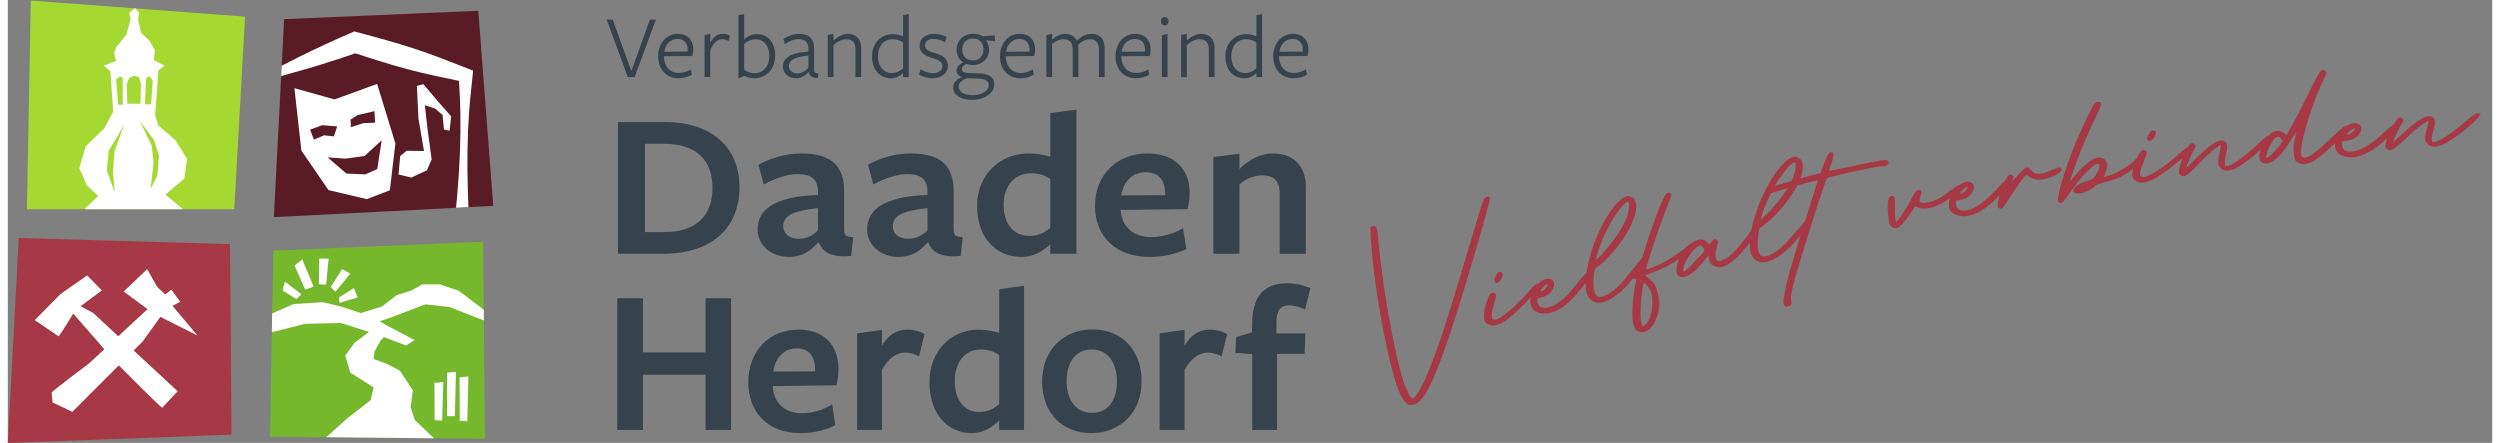 <?xml version="1.0" encoding="UTF-8" standalone="no"?><svg xmlns="http://www.w3.org/2000/svg" xmlns:cc="http://creativecommons.org/ns#" xmlns:dc="http://purl.org/dc/elements/1.1/" xmlns:inkscape="http://www.inkscape.org/namespaces/inkscape" xmlns:rdf="http://www.w3.org/1999/02/22-rdf-syntax-ns#" xmlns:sodipodi="http://sodipodi.sourceforge.net/DTD/sodipodi-0.dtd" xmlns:svg="http://www.w3.org/2000/svg" height="31" id="svg2" inkscape:version="0.92.2 (5c3e80d, 2017-08-06)" sodipodi:docname="logo_neu.svg" version="1.1" viewBox="0 0 609.503 108.648" width="175" xml:space="preserve"><rect x="0" y="0" width="609.503" height="108.648" fill="#808080" stroke="none"/><defs id="defs6"/><sodipodi:namedview bordercolor="#666666" borderopacity="1" gridtolerance="10" guidetolerance="10" id="namedview4" inkscape:current-layer="g10" inkscape:cx="340.15286" inkscape:cy="132.08028" inkscape:pageopacity="0" inkscape:pageshadow="2" inkscape:window-height="1051" inkscape:window-maximized="1" inkscape:window-width="1920" inkscape:window-x="2391" inkscape:window-y="-9" inkscape:zoom="1.7183644" objecttolerance="10" pagecolor="#ffffff" showgrid="false"/><g id="g10" inkscape:groupmode="layer" inkscape:label="ink_ext_XXXXXX" transform="matrix(1.333,0,0,-1.333,0,108.648)"><g id="g3809" style="stroke-width:1.828" transform="matrix(0.544,0.055,-0.055,0.544,66.279,-12.465)"><path d="m 386.047,67.163 c -0.203,0.119 -0.497,0.062 -0.898,-0.07 -0.063,-0.019 -0.119,-0.029 -0.171,-0.039 -0.746,-0.136 -0.746,-0.136 -6.182,-13.347 l -1.481,-3.597 C 368.46,28.47 364.228,18.902 359.901,10.734 c -2.679,-5.068 -5.212,-8.375 -6.022,-8.531 -0.676,-0.15 -1.213,0.8 -2.152,3.85 -2.277,7.132 -4.465,33.598 -4.177,50.57 0.045,3.037 -0.091,4.09 -0.587,4.506 -0.289,0.24 -0.664,0.202 -0.955,0.145 -0.811,-0.153 -0.814,-0.255 -0.97,-5.531 -0.284,-8.065 0.186,-20.46 1.143,-30.14 1.601,-16.914 3.454,-24.55 6.197,-25.533 l 0.077,-0.027 0.16,0.122 C 352.932,0.056 353.224,0 353.515,0 c 0.637,0 1.267,0.273 2.143,0.877 3.274,2.104 7.998,10.682 15.797,28.682 5.515,12.736 15.013,36.315 14.851,37.147 -0.031,0.16 -0.088,0.356 -0.259,0.457" id="path92" inkscape:connector-curvature="0" style="fill:#a63945;fill-opacity:1;fill-rule:nonzero;stroke:none;stroke-width:0.183"/><path d="m 385.146,38.36 c 0.163,-0.222 0.387,-0.337 0.65,-0.337 0.017,0 0.035,0 0.052,8e-4 0.567,0.032 1.23,0.593 1.73,1.461 0.429,0.745 0.534,1.313 0.314,1.69 -0.173,0.296 -0.545,0.453 -1.056,0.44 -0.598,-0.019 -1.295,-1.423 -1.373,-1.583 -0.185,-0.382 -0.586,-1.309 -0.317,-1.672" id="path94" inkscape:connector-curvature="0" style="fill:#a63945;fill-opacity:1;fill-rule:nonzero;stroke:none;stroke-width:0.183"/><path d="m 400.524,34.389 c 0.787,0.873 1.725,1.527 2.107,1.589 l 0.112,0.019 c 0.011,-0.015 0.019,-0.04 0.023,-0.08 0.025,-0.343 -0.422,-1.086 -1.033,-1.529 -1.011,-0.684 -1.01,-0.682 -1.497,-0.53 -0.081,0.036 -0.088,0.07 -0.091,0.082 -0.008,0.034 -0.002,0.101 0.064,0.227 l -0.025,-0.155 z m 19.267,7.985 c 0.014,0.366 0.417,1.653 1.367,3.798 l 0.013,-0.08 0.209,0.453 c 2.511,5.459 7.46,12.211 10.177,13.892 0.363,0.213 0.637,0.361 0.794,0.385 0.073,0.011 0.133,0.022 0.26,-0.227 0.541,-0.946 -0.487,-4.481 -2.624,-7.623 -1.7,-2.536 -4.789,-5.997 -7.51,-8.415 -1.292,-1.15 -2.367,-1.99 -2.686,-2.183 z m 17.272,-12.494 0.009,0.002 c 0.767,-3.152 -0.559,-8.702 -2.521,-10.495 -0.491,-0.441 -1.024,-0.878 -1.277,-0.791 -0.261,0.095 -0.399,0.82 -0.51,1.589 -0.311,2.15 1.392,11.732 2.289,12.986 0.375,-0.137 1.627,-1.899 2.01,-3.291 z m 17.734,10.191 -0.192,0.066 -0.066,-0.067 c -0.976,-0.98 -2.474,-2.277 -3.554,-3.187 -0.585,-0.452 -1.958,-1.506 -2.237,-1.348 -0.046,0.025 -0.117,0.138 -0.074,0.601 0.284,2.697 4.594,7.393 6.471,7.558 0.019,0.002 0.037,0.003 0.056,0.003 0.118,0 0.24,-0.044 0.306,-0.093 l 0.04,-0.021 c 0.1,-0.035 0.406,-0.412 0.692,-0.997 0.334,-0.741 0.351,-0.779 -1.442,-2.515 z m 27.639,19.084 c 0.818,0.195 2.273,0.475 3.944,0.775 -1.841,-2.393 -4.699,-5.362 -7.233,-7.483 -1.328,-1.108 -2.427,-1.915 -2.751,-2.099 0.026,0.366 0.467,1.642 1.484,3.759 l 0.01,-0.081 0.22,0.442 c 0.69,1.385 1.545,2.851 2.479,4.292 0.404,0.051 0.967,0.181 1.847,0.395 z m -0.268,1.909 c 2.335,3.234 4.866,6.017 6.534,6.98 0.368,0.202 0.646,0.341 0.808,0.36 0.078,0.007 0.132,0.014 0.251,-0.234 0.424,-0.798 -0.286,-3.341 -1.81,-5.938 -2.364,-0.434 -4.575,-0.874 -5.783,-1.168 z m 8.972,-12.694 c -0.203,-0.197 -0.421,-0.41 -0.674,-0.659 -0.476,-0.467 -0.95,-0.933 -1.335,-1.296 -0.472,-0.44 -1.016,-0.951 -1.578,-1.481 -1.542,-1.448 -3.289,-3.089 -3.951,-3.634 -3.605,-2.91 -6.987,-4.173 -8.41,-3.135 -0.941,0.658 -1.076,3.408 -0.329,6.685 0.601,2.532 0.66,2.647 1.605,3.097 0.764,0.322 2.533,1.559 3.06,1.932 4.195,3.138 7.83,7.045 10.12,10.614 3.22,0.537 6.344,1.009 7.006,1.039 -0.075,-0.347 -0.467,-1.456 -1.228,-3.203 l -0.508,-1.165 c -0.835,-1.909 -1.977,-4.525 -2.788,-6.461 -0.261,-0.623 -0.602,-1.425 -0.99,-2.333 z m 29.383,15.922 c 0.329,0.187 0.507,0.421 0.514,0.671 0.011,0.253 0.003,0.541 -0.217,0.747 -0.585,0.546 -2.407,0.411 -10.653,-0.457 l -0.365,-0.039 0.096,-0.077 c -2.711,-0.263 -8.018,-0.775 -9.021,-0.8 0.131,0.374 0.54,1.372 1.076,2.556 0.9,1.952 1.129,2.971 0.765,3.406 -0.187,0.22 -0.499,0.271 -0.966,0.148 -0.474,-0.152 -1.06,-1.035 -2.324,-3.502 l -1.584,-3.191 -1.708,-0.196 c -1.122,-0.128 -3.07,-0.433 -5.192,-0.796 0.921,1.864 1.379,3.552 1.238,4.875 -0.12,1.127 -0.662,1.92 -1.613,2.357 -0.488,0.217 -0.801,0.287 -1.104,0.248 -0.289,-0.035 -0.641,-0.171 -1.35,-0.443 -3.895,-1.759 -9.572,-9.018 -12.925,-16.526 -1.066,-2.374 -1.887,-4.528 -2.467,-6.449 -0.175,-0.141 -0.365,-0.301 -0.581,-0.495 l -0.189,-0.171 0.183,-0.063 c -0.493,-0.431 -1.059,-1.003 -1.753,-1.706 l -0.549,-0.554 c -3.526,-3.703 -5.899,-5.476 -7.936,-5.929 -1.028,-0.226 -1.255,-0.167 -1.609,0.171 -0.595,0.679 -0.452,2.287 0.402,4.527 0.611,1.532 0.704,2.001 0.199,2.387 -0.71,0.544 -1.149,0.312 -2.023,-0.622 l -0.67,-0.699 -0.461,0.679 c -0.699,1.031 -1.783,1.477 -3.124,1.301 -0.862,-0.115 -1.818,-0.534 -2.792,-1.19 -0.348,-0.141 -0.777,-0.388 -1.304,-0.753 l -0.238,-0.216 c -2.36,-1.59 -7.059,-3.995 -8.839,-4.628 -1.151,-0.365 -2.72,-0.849 -3.655,-1.071 -0.755,-0.192 -1.467,-0.374 -1.569,-0.322 -0.003,0.007 -0.009,0.041 0.02,0.16 0.415,1.51 5.529,13.047 7.396,16.68 l 0.304,0.595 c 3.357,6.538 3.42,6.663 3.147,7.133 -0.151,0.302 -0.571,0.474 -1.021,0.41 -0.572,-0.082 -1.178,-0.783 -3.261,-4.716 -2.421,-4.537 -5.342,-10.859 -7.473,-16.138 -0.331,-0.329 -0.773,-0.785 -1.378,-1.416 -0.466,-0.486 -0.931,-0.971 -1.31,-1.349 -0.414,-0.41 -0.884,-0.882 -1.375,-1.371 -1.559,-1.559 -3.327,-3.325 -3.996,-3.91 -3.516,-3.018 -6.853,-4.381 -8.312,-3.39 -0.959,0.63 -1.177,3.376 -0.529,6.675 0.521,2.547 0.578,2.665 1.509,3.143 0.761,0.35 2.488,1.636 3.002,2.025 7.255,5.779 12.689,13.915 12.111,18.135 -0.155,1.124 -0.72,1.9 -1.683,2.307 -0.495,0.202 -0.809,0.261 -1.114,0.215 -0.283,-0.044 -0.628,-0.188 -1.336,-0.485 -3.839,-1.875 -9.293,-9.304 -12.419,-16.911 -1.043,-2.524 -1.82,-4.795 -2.342,-6.803 -0.422,-0.356 -0.907,-0.826 -1.464,-1.422 l -0.106,0.074 -0.089,-0.097 c -5.195,-5.625 -8.88,-8.357 -11.947,-8.861 -2.144,-0.354 -3.338,0.121 -3.649,1.462 -0.157,0.467 -0.195,1.17 -0.082,1.535 0.089,0.285 0.116,0.3 0.749,0.39 0.303,0.043 0.717,0.101 1.306,0.229 0.99,0.248 2.12,0.607 2.996,1.714 0.902,1.062 1.262,2.098 1.014,2.917 -0.177,0.583 -0.647,0.998 -1.356,1.2 -0.406,0.125 -0.804,0.155 -1.178,0.096 -0.879,-0.144 -1.777,-0.618 -2.604,-1.288 -0.011,0.003 -0.019,0.014 -0.03,0.017 -0.619,0.147 -1.689,-0.575 -3.698,-2.46 l -0.368,-0.346 0.078,0.015 c -5.401,-4.937 -9.615,-7.495 -11.275,-7.785 -0.657,-0.111 -1.081,-0.038 -1.303,0.237 -0.48,0.593 -0.159,2.182 1.039,5.149 0.952,2.348 1.12,2.935 0.588,3.307 -0.391,0.274 -0.708,0.378 -0.986,0.329 -0.656,-0.114 -1.217,-0.921 -2.219,-3.193 -0.869,-1.914 -1.431,-4.52 -1.226,-5.693 0.132,-0.748 0.498,-1.187 1.347,-1.621 0.623,-0.33 1.052,-0.49 1.663,-0.49 0.295,0 0.633,0.037 1.056,0.111 1.931,0.337 3.301,1.068 6.665,3.554 1.879,1.389 3.929,3.078 5.672,4.654 -0.275,-0.773 -0.423,-1.549 -0.387,-2.272 0.104,-2.364 2.004,-3.742 5.217,-3.781 4.036,0.022 8.201,2.669 13.897,8.831 -0.251,-2.198 -0.043,-3.904 0.64,-5.061 0.635,-0.972 1.82,-1.804 2.757,-1.935 0.259,-0.041 0.528,-0.061 0.808,-0.061 2.315,7e-4 5.339,1.389 8.636,3.987 0.832,0.673 2.008,1.792 3.235,3.041 0.08,-0.039 0.148,-0.079 0.24,-0.118 l 0.917,-0.341 -0.533,-1.488 c -0.342,-0.903 -0.878,-3.214 -1.233,-4.745 -1.475,-6.891 -1.262,-10.393 0.692,-11.353 0.431,-0.219 0.891,-0.329 1.365,-0.329 0.479,0 0.973,0.112 1.47,0.337 2.038,0.924 3.829,3.557 4.674,6.867 0.495,1.758 0.528,2.726 0.174,5.179 -0.375,2.6 -0.553,3.154 -1.364,4.249 -0.531,0.631 -1.301,1.456 -1.732,1.776 -0.33,0.247 -0.509,0.433 -0.575,0.527 0.183,0.075 0.817,0.283 3.014,0.841 3.107,0.764 6.028,1.91 8.959,3.506 -0.941,-1.66 -1.413,-3.292 -1.275,-4.422 0.093,-0.763 0.456,-1.301 1.045,-1.555 0.323,-0.144 0.676,-0.214 1.061,-0.214 1.791,0 4.249,1.545 7.33,4.61 l 1.712,1.682 0.163,-1.219 c 0.178,-1.341 0.313,-1.665 1.464,-2.375 2.067,-1.244 4.302,-0.643 7.966,2.141 1.393,1.082 3.235,2.837 4.756,4.482 -0.299,-2.143 -0.136,-3.819 0.503,-4.978 0.605,-0.991 1.765,-1.858 2.695,-2.017 0.325,-0.061 0.665,-0.092 1.02,-0.092 2.295,0 5.219,1.272 8.54,3.728 1.133,0.862 2.89,2.481 4.577,4.168 -0.609,-1.421 -1.22,-2.85 -1.762,-4.131 -3.43,-7.992 -7.105,-17.734 -6.175,-18.883 0.217,-0.296 0.642,-0.469 1.145,-0.469 0.017,0 0.036,0 0.054,0 0.537,0.014 1.002,0.221 1.205,0.531 0.27,0.338 0.141,1.527 0.126,1.661 -0.191,1.68 1.776,7.305 12.7,32.176 0.782,1.796 1.875,4.199 2.388,5.254 0.782,1.797 0.907,1.944 1.898,2.227 1.959,0.475 17.12,2.146 17.784,1.97 0.514,-0.286 1.441,-0.144 1.984,0.167" id="path96" inkscape:connector-curvature="0" style="fill:#a63945;fill-opacity:1;fill-rule:nonzero;stroke:none;stroke-width:0.183"/><path d="m 544.28,52.825 c 0.854,0.81 1.839,1.388 2.224,1.421 l 0.114,0.009 c 0.009,-0.016 0.017,-0.041 0.016,-0.082 -10e-4,-0.344 -0.506,-1.05 -1.149,-1.444 -1.056,-0.601 -1.057,-0.601 -1.533,-0.413 -0.077,0.043 -0.082,0.077 -0.084,0.09 -0.006,0.035 0.006,0.102 0.081,0.222 l -0.036,-0.152 z m 34.507,4.13 c -0.021,0.277 -0.13,0.476 -0.325,0.593 -0.417,0.25 -1.238,0.084 -2.642,-0.538 l -0.104,0.17 -0.119,-0.049 c -1.291,-0.541 -2.329,-0.8 -3.584,-0.894 -2.075,-0.15 -2.516,0.291 -3.309,1.305 -0.498,0.704 -0.885,1.123 -1.394,1.178 -0.77,0.082 -1.739,-0.709 -3.609,-2.416 -0.619,-0.576 -1.482,-1.379 -1.93,-1.741 0.066,0.125 0.14,0.258 0.183,0.334 0.525,1.075 0.615,1.317 0.022,1.724 -0.301,0.23 -0.567,0.308 -0.833,0.249 -0.416,-0.094 -0.84,-0.535 -1.471,-1.587 -0.323,-0.26 -0.673,-0.562 -1.061,-0.917 l -0.098,0.082 -0.096,-0.09 c -5.62,-5.206 -9.507,-7.645 -12.603,-7.91 -2.161,-0.183 -3.319,0.379 -3.523,1.741 -0.121,0.478 -0.105,1.182 0.037,1.537 0.11,0.279 0.14,0.291 0.779,0.331 0.305,0.02 0.722,0.046 1.318,0.127 1.005,0.171 2.159,0.441 3.12,1.477 0.981,0.99 1.421,1.996 1.235,2.832 -0.131,0.595 -0.567,1.044 -1.257,1.3 -0.394,0.156 -0.786,0.22 -1.166,0.186 -0.765,-0.065 -1.564,-0.372 -2.331,-0.841 -0.515,0.025 -1.397,-0.431 -2.902,-1.491 l -0.278,0.065 -0.054,-0.038 c -2.73,-1.918 -4.968,-2.885 -7.488,-3.235 -1.624,-0.252 -2.632,-0.121 -2.992,0.387 -0.293,0.414 -0.174,1.123 0.353,2.105 0.415,0.743 0.516,1.257 0.309,1.574 -0.169,0.259 -0.516,0.359 -1.066,0.308 -0.59,-0.056 -1.138,-0.688 -2.79,-3.218 -2.061,-3.128 -5.048,-6.556 -5.483,-6.62 0.006,-0.002 -0.023,0.012 -0.032,0.021 -0.314,0.337 -0.371,2.488 0.052,5.037 0.332,2.217 0.306,3.142 -0.101,3.534 -0.195,0.19 -0.484,0.248 -0.868,0.176 -1.263,-0.238 -1.632,-3.812 -1.562,-6.801 0.01,-0.314 0.016,-0.595 0.021,-0.846 0.019,-0.843 0.031,-1.352 0.14,-1.715 0.234,-0.66 0.948,-1.542 2.026,-1.542 0.116,0 0.236,0.009 0.36,0.031 0.958,0.188 2.981,1.963 4.922,4.317 l 1.854,2.345 0.845,-0.479 c 1.886,-1.037 4.802,-0.828 8.208,0.591 0.992,0.399 1.971,0.89 2.911,1.439 -0.376,-0.798 -0.607,-1.617 -0.629,-2.392 -0.081,-2.366 1.707,-3.887 4.909,-4.174 0.224,-0.016 0.448,-0.024 0.675,-0.024 3.378,0 7.04,1.828 11.829,5.93 -0.879,-1.997 -1.433,-3.794 -0.868,-4.282 0.2,-0.171 0.573,-0.336 0.882,-0.336 0.02,0 0.041,8e-4 0.061,0.003 0.418,0.032 2.089,2.022 3.109,3.35 3.072,3.888 5.916,7.011 6.306,7.103 0,0 0.001,0 0.002,0 0.094,0 0.472,-0.213 1.027,-0.692 1.002,-0.863 2.41,-1.692 5.263,-1.274 1.597,0.209 3.462,0.789 4.646,1.445 0.796,0.478 1.188,0.886 1.164,1.215" id="path98" inkscape:connector-curvature="0" style="fill:#a63945;fill-opacity:1;fill-rule:nonzero;stroke:none;stroke-width:0.183"/><path d="m 609.137,63.493 c 0.02,-8e-4 0.041,-0.002 0.062,-0.002 0.558,0 1.253,0.47 1.832,1.241 0.516,0.686 0.69,1.237 0.519,1.637 -0.135,0.315 -0.468,0.506 -0.993,0.566 -0.011,7e-4 -0.024,0.002 -0.037,0.002 -0.594,0 -1.426,-1.258 -1.521,-1.404 -0.231,-0.356 -0.742,-1.227 -0.52,-1.621 0.145,-0.255 0.372,-0.4 0.658,-0.419" id="path100" inkscape:connector-curvature="0" style="fill:#a63945;fill-opacity:1;fill-rule:nonzero;stroke:none;stroke-width:0.183"/><path d="m 652.012,56.921 -0.09,0.086 -0.104,-0.109 c -2.063,-2.149 -3.45,-3.085 -3.954,-3.085 -0.019,0 -0.038,0.002 -0.056,0.005 -0.049,0.008 -0.078,0.028 -0.097,0.073 -0.392,0.819 2.357,5.669 3.931,6.45 0.249,0.087 0.507,0.179 0.661,0.182 0.006,8e-4 0.013,8e-4 0.02,8e-4 0.327,0 0.647,-0.159 1.13,-0.897 0.404,-0.617 0.434,-0.664 -1.441,-2.706 z m 23.9,2.617 c 0.914,0.739 1.941,1.239 2.327,1.241 l 0.115,0.001 c 0.008,-0.017 0.013,-0.043 0.01,-0.084 -0.029,-0.343 -0.587,-1.008 -1.259,-1.349 -1.101,-0.515 -1.1,-0.516 -1.561,-0.291 -0.074,0.049 -0.076,0.083 -0.077,0.096 -0.002,0.036 0.014,0.103 0.1,0.218 l -0.049,-0.15 z m 44.974,1.924 -0.088,0.272 -0.308,-0.402 c -0.104,0.147 -0.234,0.242 -0.394,0.287 -0.543,0.156 -1.442,-0.282 -3.414,-1.664 -6.295,-4.412 -11.163,-6.878 -12.712,-6.433 -0.07,0.022 -0.125,0.076 -0.168,0.167 -0.214,0.455 -0.065,1.769 0.751,3.677 1.072,2.561 1.12,3.822 0.174,4.495 -1.601,1.247 -4.9,-0.204 -11.029,-4.85 -1.997,-1.541 -2.775,-2.043 -3.073,-2.187 0.401,0.952 2.446,4.289 3.591,5.844 0.815,1.069 0.899,1.28 0.271,1.812 -0.369,0.379 -0.705,0.443 -1.161,0.22 -0.395,-0.193 -1.009,-0.878 -1.682,-1.792 -0.393,-0.258 -0.832,-0.575 -1.327,-0.962 l -0.09,0.09 -0.104,-0.082 c -6.01,-4.747 -10.075,-6.873 -13.184,-6.893 -0.023,-7e-4 -0.046,-7e-4 -0.069,-7e-4 -2.131,0 -3.212,0.655 -3.306,2.014 -0.093,0.534 0.006,1.222 0.156,1.529 0.132,0.269 0.161,0.284 0.804,0.269 0.306,-0.005 0.723,-0.011 1.322,0.022 1.016,0.091 2.187,0.269 3.227,1.227 1.058,0.909 1.574,1.877 1.456,2.724 -0.084,0.603 -0.483,1.086 -1.151,1.396 -0.376,0.185 -0.756,0.278 -1.131,0.278 -0.006,0 -0.013,0 -0.019,0 -0.794,-0.005 -1.645,-0.267 -2.472,-0.701 l -0.029,0.009 c -0.598,0.187 -1.527,-0.36 -7.33,-4.851 -4.062,-3.16 -7,-4.686 -8.272,-4.293 -0.302,0.093 -0.499,0.295 -0.604,0.62 -0.844,2.457 5.103,17.128 10.102,24.918 0.823,1.29 1.15,1.9 1.046,2.342 -0.066,0.277 -0.288,0.442 -0.537,0.59 -0.189,0.089 -0.382,0.181 -0.589,0.181 -0.006,0 -0.011,0 -0.016,0 -0.682,-0.013 -1.408,-0.874 -3.376,-4.007 -4.711,-7.474 -7.256,-11.385 -9.076,-13.948 l -1.745,-2.517 -0.977,0.78 c -1.436,1.102 -2.661,1.161 -4.221,0.198 -0.247,-0.145 -0.497,-0.328 -0.747,-0.533 -0.566,-0.035 -1.436,-0.562 -3.085,-1.835 -6.091,-4.695 -10.847,-7.374 -12.406,-7.006 -0.071,0.017 -0.129,0.069 -0.175,0.158 -0.235,0.445 -0.145,1.763 0.583,3.709 0.952,2.605 0.941,3.867 -0.033,4.498 -1.66,1.175 -4.885,-0.427 -10.797,-5.35 -1.921,-1.627 -2.677,-2.165 -2.968,-2.323 0.357,0.971 2.245,4.395 3.317,6.001 0.769,1.104 0.844,1.319 0.191,1.823 -0.389,0.363 -0.725,0.41 -1.169,0.167 -0.259,-0.141 -0.608,-0.514 -0.998,-1.024 -0.681,-0.239 -1.667,-0.847 -3.119,-1.906 l -0.4,-0.293 0.081,0.003 c -5.97,-4.239 -10.467,-6.262 -12.152,-6.346 -0.655,-0.032 -1.077,0.095 -1.262,0.393 -0.404,0.65 0.108,2.187 1.662,4.984 1.233,2.212 1.473,2.773 0.989,3.21 -0.348,0.314 -0.65,0.462 -0.937,0.446 -0.603,-0.028 -1.201,-0.642 -2.253,-2.339 -0.268,-0.219 -0.553,-0.457 -0.872,-0.731 -1.715,-1.538 -3.423,-2.247 -5.232,-2.998 -0.333,-0.138 -0.669,-0.278 -1.011,-0.425 -1.106,-0.506 -4.068,-1.203 -4.664,-1.215 0.071,0.214 0.292,0.722 0.683,1.473 1.186,2.247 1.142,3.739 -0.141,4.696 -2.035,1.45 -5.431,-0.091 -10.103,-4.588 l -2.07,-2.038 0.627,1.405 c 3.218,7.158 6.337,13.034 10.424,19.647 0.094,0.15 2.314,3.706 2.108,4.223 -0.094,0.267 -0.333,0.458 -0.673,0.539 -0.532,0.124 -1.172,-0.047 -1.561,-0.423 -0.771,-0.774 -5.914,-9.25 -7.973,-13.144 -2.503,-4.649 -5.466,-11.191 -6.606,-14.581 -1.017,-2.912 -1.162,-3.771 -0.695,-4.182 0.172,-0.13 0.349,-0.2 0.547,-0.199 0.693,0 1.641,0.851 3.458,2.98 3.986,4.79 8.629,8.774 10.349,8.879 0.221,0.01 0.366,-0.057 0.443,-0.215 0.283,-0.583 -0.303,-2.219 -1.744,-3.846 -0.747,-0.845 -1.091,-1.024 -2.445,-1.277 -1.973,-0.302 -3.669,-0.942 -4.659,-1.758 -0.922,-0.801 -0.841,-1.332 -0.613,-1.637 0.74,-0.983 4.139,-0.743 6.602,0.852 1.282,0.881 1.983,1.096 3.727,1.38 4.398,0.631 6.96,1.233 10.38,3.701 -0.359,-1.02 -0.572,-1.967 -0.541,-2.573 0.037,-0.759 0.346,-1.24 1.138,-1.774 0.745,-0.522 1.203,-0.724 2.175,-0.724 0.146,0 0.303,0.005 0.475,0.014 1.958,0.098 3.408,0.655 7.052,2.71 2.2,1.241 4.646,2.808 6.677,4.262 -0.891,-1.668 -1.634,-3.38 -1.769,-4.32 -0.078,-0.726 0.071,-1.195 0.455,-1.46 0.307,-0.287 0.861,-0.448 1.245,-0.448 0.017,0 0.032,0 0.049,8e-4 0.727,0.027 4.143,2.589 6.324,4.59 2.404,2.202 6.345,4.642 6.899,4.589 -10e-4,-0.219 -0.186,-1.027 -0.562,-2.119 -1.015,-2.978 -1.245,-4.224 -0.513,-5.286 1.201,-1.755 3.449,-1.846 6.678,-0.265 2.158,0.994 5.097,2.942 7.552,4.822 -0.459,-1.011 -0.739,-1.991 -0.724,-2.762 0.017,-0.802 0.357,-1.414 0.984,-1.767 1.008,-0.566 2.623,-0.351 4.219,0.571 1.583,0.977 4.5,4.048 7.092,7.471 0.459,0.599 0.848,1.105 1.074,1.357 -0.11,-0.431 -0.439,-1.365 -0.858,-2.558 -0.626,-1.81 -0.847,-3.097 -0.815,-4.749 0.044,-2.09 0.138,-2.406 0.927,-3.069 0.488,-0.374 1.139,-0.721 1.529,-0.81 0.268,-0.038 0.539,-0.058 0.814,-0.058 2.46,0 5.31,1.585 10.914,6.005 -0.057,-0.226 -0.103,-0.451 -0.127,-0.674 -0.266,-2.35 1.396,-4.008 4.565,-4.547 0.466,-0.071 0.938,-0.107 1.421,-0.106 3.241,0 6.922,1.628 11.774,5.203 -0.421,-0.857 -0.726,-1.62 -0.827,-2.146 -0.11,-0.725 0.018,-1.2 0.39,-1.482 0.306,-0.311 0.887,-0.501 1.271,-0.505 10e-4,0 0.002,0 0.003,0 0.746,0 4.207,2.36 6.524,4.296 2.453,2.052 6.412,4.275 7.067,4.275 0.012,0 0.023,-8e-4 0.033,-0.003 -0.01,-0.216 -0.227,-0.999 -0.656,-2.092 -1.152,-2.927 -1.439,-4.161 -0.756,-5.257 0.626,-1.011 1.601,-1.516 2.917,-1.516 1.038,0 2.288,0.316 3.744,0.947 3.203,1.299 8.176,4.548 10.809,6.763 1.671,1.344 1.546,1.733 1.504,1.861" id="path102" inkscape:connector-curvature="0" style="fill:#a63945;fill-opacity:1;fill-rule:nonzero;stroke:none;stroke-width:0.183"/></g><g id="g3858" style="stroke-width:2.651" transform="matrix(0.377,0,0,0.377,0,-33.069)"><path d="m 306.021,266.288 h -3.362 l -10.265,28.016 h 2.913 l 9.099,-25.057 9.055,25.057 h 2.913 l -10.353,-28.016" id="path14" inkscape:connector-curvature="0" style="fill:#37434c;fill-opacity:1;fill-rule:nonzero;stroke:none;stroke-width:0.265"/><path d="m 331.865,278.705 c 0.044,0.225 0.044,0.672 0.044,0.896 0,3.139 -1.703,5.291 -4.933,5.291 -3.674,0 -6.05,-2.825 -6.499,-6.233 z m -11.566,-2.466 c 0.09,-4.616 2.869,-7.933 7.172,-7.933 2.242,0 4.394,0.673 5.96,1.703 l 0.541,-2.555 c -1.751,-1.075 -4.035,-1.749 -6.591,-1.749 -5.918,0 -9.905,4.438 -9.905,10.668 0,6.456 4.123,11.029 9.681,11.029 4.527,0 7.486,-2.959 7.486,-7.577 0,-1.075 -0.178,-2.375 -0.448,-3.271 l -13.896,-0.09 v -0.225" id="path16" inkscape:connector-curvature="0" style="fill:#37434c;fill-opacity:1;fill-rule:nonzero;stroke:none;stroke-width:0.265"/><path d="m 342.915,266.288 h -2.78 v 20.531 l 2.78,0.583 v -4.393 c 1.345,2.644 3.362,4.393 6.051,4.393 1.346,0 2.644,-0.404 3.586,-0.941 l -0.717,-2.601 c -0.896,0.537 -1.972,0.898 -3.138,0.898 -2.151,0 -4.167,-1.615 -5.782,-5.291 v -13.179" id="path18" inkscape:connector-curvature="0" style="fill:#37434c;fill-opacity:1;fill-rule:nonzero;stroke:none;stroke-width:0.265"/><path d="m 365.121,284.712 c -2.244,0 -4.171,-0.942 -5.649,-2.286 0,0.134 0,-12.596 0,-12.596 1.254,-0.987 3.183,-1.614 5.156,-1.614 4.392,0 7.126,3.542 7.126,8.472 0,4.662 -2.554,8.024 -6.633,8.024 z m -0.629,-19.007 c -1.659,0 -3.674,0.493 -5.02,1.122 l -2.779,-1.212 v 30.887 l 2.779,0.583 c 0,0 0,-12.283 0,-12.417 1.39,1.3 3.542,2.598 6.186,2.598 5.425,0 8.965,-4.303 8.965,-10.444 0,-6.455 -4.213,-11.117 -10.131,-11.117" id="path20" inkscape:connector-curvature="0" style="fill:#37434c;fill-opacity:1;fill-rule:nonzero;stroke:none;stroke-width:0.265"/><path d="m 390.843,276.822 c -7.038,-0.807 -9.546,-2.376 -9.546,-5.11 0,-2.196 1.791,-3.587 4.211,-3.587 2.198,0 4.079,1.257 5.335,2.691 z m 0.046,-8.067 c -1.39,-1.705 -3.586,-3.05 -6.006,-3.05 -3.767,0 -6.501,2.42 -6.501,5.694 0,3.721 2.915,6.768 12.461,7.306 0,0 0,1.076 0,1.211 0,3.227 -1.435,4.886 -4.842,4.886 -2.24,0 -4.975,-1.166 -6.724,-2.466 l -0.627,2.6 c 1.837,1.3 4.931,2.466 7.621,2.466 4.75,0 7.395,-2.151 7.351,-7.352 0,-0.134 0,-9.861 0,-9.861 0,-1.48 0.268,-2.108 2.063,-2.064 l -0.18,-2.286 c -2.689,-0.178 -4.167,0.898 -4.484,2.916 h -0.132" id="path22" inkscape:connector-curvature="0" style="fill:#37434c;fill-opacity:1;fill-rule:nonzero;stroke:none;stroke-width:0.265"/><path d="m 413.832,266.288 v 13.269 c 0,3.586 -1.434,5.201 -4.528,5.201 -2.242,0 -4.527,-1.212 -6.23,-2.915 v -15.555 h -2.781 v 20.531 l 2.781,0.583 v -3.361 c 2.151,2.151 4.84,3.361 6.992,3.361 4.123,0 6.545,-2.556 6.545,-7.038 v -14.076 h -2.779" id="path24" inkscape:connector-curvature="0" style="fill:#37434c;fill-opacity:1;fill-rule:nonzero;stroke:none;stroke-width:0.265"/><path d="m 431.943,284.758 c -4.392,0 -7.172,-3.498 -7.172,-8.338 0,-4.752 2.644,-8.158 6.815,-8.158 2.106,0 4.033,0.939 5.467,2.286 0,-0.091 0,12.639 0,12.639 -1.256,0.988 -3.139,1.571 -5.11,1.571 z m 5.11,11.744 2.779,0.583 v -30.797 h -2.779 c 0,0 0,1.837 0,1.928 -1.344,-1.255 -3.407,-2.511 -5.962,-2.511 -5.513,0 -9.189,4.438 -9.189,10.668 0,6.367 4.259,10.893 10.177,10.893 1.747,0 3.63,-0.493 4.974,-1.12 v 10.356" id="path26" inkscape:connector-curvature="0" style="fill:#37434c;fill-opacity:1;fill-rule:nonzero;stroke:none;stroke-width:0.265"/><path d="m 451.556,265.705 c -2.42,0 -4.976,0.718 -6.723,1.84 l 0.761,2.554 c 1.747,-1.166 3.943,-1.883 6.05,-1.883 2.466,0 4.618,1.21 4.618,3.452 0,2.466 -2.598,3.183 -5.155,3.988 -2.824,0.852 -5.962,2.242 -5.962,5.828 0,3.721 3.093,5.918 6.948,5.918 2.242,0 4.484,-0.629 6.231,-1.524 l -0.806,-2.51 c -1.703,0.941 -3.81,1.524 -5.605,1.524 -2.509,0 -4.123,-1.166 -4.123,-3.139 0,-2.33 2.42,-3.048 5.064,-3.855 2.915,-0.851 6.053,-2.196 6.053,-6.006 0,-3.767 -3.228,-6.187 -7.351,-6.187" id="path28" inkscape:connector-curvature="0" style="fill:#37434c;fill-opacity:1;fill-rule:nonzero;stroke:none;stroke-width:0.265"/><path d="m 471.205,274.402 c 3.138,0 5.111,2.242 5.111,5.379 0,3.048 -1.793,5.333 -5.243,5.333 -3.185,0 -5.157,-2.285 -5.157,-5.467 0,-2.959 1.972,-5.245 5.289,-5.245 z m -7.035,-12.731 c 0,-2.421 2.644,-4.214 6.991,-4.214 4.26,0 7.709,2.062 7.709,4.843 0,2.42 -2.151,3.271 -6.23,3.271 -1.39,0 -3.137,0.044 -4.303,0.134 -2.465,-0.673 -4.167,-2.285 -4.167,-4.034 z m -1.032,7.845 c 0,1.703 1.48,3.183 3.361,3.9 -1.973,1.211 -3.315,3.452 -3.315,6.275 0,4.35 3.225,7.711 8.066,7.711 2.151,0 3.722,-0.583 4.844,-1.21 l 5.691,0.447 0.135,-2.779 -4.528,0.449 c 0.986,-0.986 1.659,-2.959 1.659,-4.618 0,-4.347 -3.406,-7.53 -7.978,-7.53 -1.122,0 -2.019,0.224 -3.049,0.582 -1.078,-0.448 -2.288,-1.3 -2.288,-2.466 0,-1.298 0.988,-2.106 4.664,-2.106 0,0 2.957,0 2.645,0 5.962,0 8.516,-2.017 8.516,-5.378 0,-4.528 -5.067,-7.622 -10.804,-7.622 -5.514,0 -9.278,2.421 -9.278,6.007 0,2.332 1.793,4.393 4.437,5.066 -1.746,0.627 -2.778,1.794 -2.778,3.272" id="path30" inkscape:connector-curvature="0" style="fill:#37434c;fill-opacity:1;fill-rule:nonzero;stroke:none;stroke-width:0.265"/><path d="m 498.762,278.705 c 0.046,0.225 0.046,0.672 0.046,0.896 0,3.139 -1.703,5.291 -4.932,5.291 -3.674,0 -6.05,-2.825 -6.499,-6.233 z m -11.565,-2.466 c 0.09,-4.616 2.869,-7.933 7.172,-7.933 2.242,0 4.393,0.673 5.962,1.703 l 0.537,-2.555 c -1.747,-1.075 -4.033,-1.749 -6.587,-1.749 -5.918,0 -9.909,4.438 -9.909,10.668 0,6.456 4.127,11.029 9.684,11.029 4.528,0 7.485,-2.959 7.485,-7.577 0,-1.075 -0.178,-2.375 -0.449,-3.271 l -13.895,-0.09 v -0.225" id="path32" inkscape:connector-curvature="0" style="fill:#37434c;fill-opacity:1;fill-rule:nonzero;stroke:none;stroke-width:0.265"/><path d="m 532.674,266.288 v 13.225 c 0,3.586 -1.388,5.245 -4.347,5.245 -2.196,0 -4.214,-1.166 -5.782,-2.647 0.044,-0.268 0.088,-1.344 0.088,-1.837 v -13.986 h -2.777 v 13.225 c 0,3.586 -1.39,5.245 -4.349,5.245 -2.152,0 -4.125,-0.988 -5.692,-2.376 v -16.094 h -2.781 v 20.531 l 2.781,0.583 c 0,0 0,-2.644 0,-2.825 2.106,1.928 4.392,2.825 6.499,2.825 2.554,0 4.572,-1.122 5.558,-3.407 2.287,2.285 4.886,3.407 7.262,3.407 3.901,0 6.321,-2.556 6.321,-7.084 v -14.03 h -2.781" id="path34" inkscape:connector-curvature="0" style="fill:#37434c;fill-opacity:1;fill-rule:nonzero;stroke:none;stroke-width:0.265"/><path d="m 555.152,278.705 c 0.044,0.225 0.044,0.672 0.044,0.896 0,3.139 -1.703,5.291 -4.928,5.291 -3.678,0 -6.054,-2.825 -6.501,-6.233 z m -11.564,-2.466 c 0.089,-4.616 2.869,-7.933 7.173,-7.933 2.239,0 4.391,0.673 5.962,1.703 l 0.537,-2.555 c -1.749,-1.075 -4.035,-1.749 -6.591,-1.749 -5.917,0 -9.905,4.438 -9.905,10.668 0,6.456 4.123,11.029 9.68,11.029 4.528,0 7.489,-2.959 7.489,-7.577 0,-1.075 -0.18,-2.375 -0.449,-3.271 l -13.896,-0.09 v -0.225" id="path36" inkscape:connector-curvature="0" style="fill:#37434c;fill-opacity:1;fill-rule:nonzero;stroke:none;stroke-width:0.265"/><path d="m 563.39,266.288 v 20.531 l 2.777,0.583 v -21.114 z m 1.388,25.237 c -1.256,0 -1.881,0.986 -1.881,2.062 0,1.031 0.625,1.973 1.881,1.973 1.257,0 1.882,-0.942 1.882,-1.973 0,-1.076 -0.625,-2.062 -1.882,-2.062" id="path38" inkscape:connector-curvature="0" style="fill:#37434c;fill-opacity:1;fill-rule:nonzero;stroke:none;stroke-width:0.265"/><path d="m 586.333,266.288 v 13.269 c 0,3.586 -1.434,5.201 -4.528,5.201 -2.241,0 -4.527,-1.212 -6.23,-2.915 v -15.555 h -2.781 v 20.531 l 2.781,0.583 v -3.361 c 2.152,2.151 4.84,3.361 6.992,3.361 4.123,0 6.545,-2.556 6.545,-7.038 v -14.076 h -2.779" id="path40" inkscape:connector-curvature="0" style="fill:#37434c;fill-opacity:1;fill-rule:nonzero;stroke:none;stroke-width:0.265"/><path d="m 604.444,284.758 c -4.394,0 -7.172,-3.498 -7.172,-8.338 0,-4.752 2.644,-8.158 6.811,-8.158 2.108,0 4.035,0.939 5.47,2.286 0,-0.091 0,12.639 0,12.639 -1.255,0.988 -3.138,1.571 -5.109,1.571 z m 5.109,11.744 2.78,0.583 v -30.797 h -2.78 c 0,0 0,1.837 0,1.928 -1.343,-1.255 -3.406,-2.511 -5.963,-2.511 -5.513,0 -9.187,4.438 -9.187,10.668 0,6.367 4.259,10.893 10.175,10.893 1.749,0 3.632,-0.493 4.975,-1.12 v 10.356" id="path42" inkscape:connector-curvature="0" style="fill:#37434c;fill-opacity:1;fill-rule:nonzero;stroke:none;stroke-width:0.265"/><path d="m 632.147,278.705 c 0.044,0.225 0.044,0.672 0.044,0.896 0,3.139 -1.703,5.291 -4.928,5.291 -3.679,0 -6.055,-2.825 -6.501,-6.233 z m -11.564,-2.466 c 0.088,-4.616 2.869,-7.933 7.173,-7.933 2.239,0 4.391,0.673 5.962,1.703 l 0.537,-2.555 c -1.749,-1.075 -4.035,-1.749 -6.592,-1.749 -5.916,0 -9.904,4.438 -9.904,10.668 0,6.456 4.123,11.029 9.68,11.029 4.528,0 7.489,-2.959 7.489,-7.577 0,-1.075 -0.181,-2.375 -0.449,-3.271 l -13.896,-0.09 v -0.225" id="path44" inkscape:connector-curvature="0" style="fill:#37434c;fill-opacity:1;fill-rule:nonzero;stroke:none;stroke-width:0.265"/><path d="m 320.027,233.721 h -8.964 v -43.099 h 9.611 c 14.256,0 23.327,7.098 23.327,21.396 0,14.503 -8.53,21.703 -23.974,21.703 z m -0.109,-53.693 c -2.915,0 -22.031,0 -22.031,0 v 64.289 c 0,0 17.82,0 22.895,0 23.003,0 36.396,-12.549 36.396,-31.682 0,-19.852 -13.285,-32.607 -37.26,-32.607" id="path46" inkscape:connector-curvature="0" style="fill:#37434c;fill-opacity:1;fill-rule:nonzero;stroke:none;stroke-width:0.265"/><path d="m 395.523,202.35 c -12.419,-1.441 -16.955,-3.807 -16.955,-8.847 0,-3.6 2.915,-6.173 7.451,-6.173 3.997,0 7.236,1.749 9.504,4.115 z m 0,-16.871 c -3.564,-4.115 -7.884,-6.994 -14.04,-6.994 -8.963,0 -15.444,5.862 -15.444,13.373 0,8.743 6.695,16.149 29.484,16.869 v 1.132 c 0,6.376 -2.807,9.051 -9.935,9.051 -5.077,0 -11.231,-2.16 -16.524,-5.041 l -2.592,9.567 c 4.86,2.88 12.635,5.555 20.843,5.555 15.334,0 21.276,-6.481 20.952,-19.545 v -16.971 c 0,-3.6 0.649,-4.115 4.427,-4.321 L 411.722,179 c -9.504,-1.03 -13.931,1.747 -15.768,6.479 h -0.431" id="path48" inkscape:connector-curvature="0" style="fill:#37434c;fill-opacity:1;fill-rule:nonzero;stroke:none;stroke-width:0.265"/><path d="m 448.984,202.35 c -12.419,-1.441 -16.955,-3.807 -16.955,-8.847 0,-3.6 2.915,-6.173 7.451,-6.173 3.996,0 7.236,1.749 9.504,4.115 z m 0,-16.871 c -3.562,-4.115 -7.882,-6.994 -14.04,-6.994 -8.963,0 -15.442,5.862 -15.442,13.373 0,8.743 6.695,16.149 29.482,16.869 v 1.132 c 0,6.376 -2.807,9.051 -9.935,9.051 -5.075,0 -11.231,-2.16 -16.522,-5.041 l -2.593,9.567 c 4.861,2.88 12.634,5.555 20.844,5.555 15.334,0 21.274,-6.481 20.951,-19.545 v -16.971 c 0,-3.6 0.647,-4.115 4.428,-4.321 L 465.183,179 c -9.504,-1.03 -13.931,1.747 -15.767,6.479 h -0.432" id="path50" inkscape:connector-curvature="0" style="fill:#37434c;fill-opacity:1;fill-rule:nonzero;stroke:none;stroke-width:0.265"/><path d="m 499.534,219.321 c -8.535,0 -13.393,-6.686 -13.393,-15.428 0,-9.258 4.858,-15.122 12.527,-15.122 4.211,0 7.453,1.44 10.26,3.908 0,-0.41 0,23.865 0,23.865 -2.483,1.749 -5.616,2.777 -9.394,2.777 z m 9.394,29.42 12.743,1.645 v -70.358 h -12.743 c 0,0 0,4.115 0,4.628 -3.348,-3.086 -7.884,-6.171 -14.038,-6.171 -13.179,0 -21.709,10.183 -21.709,24.892 0,15.122 11.015,25.614 25.163,25.614 3.564,0 7.452,-0.617 10.584,-1.545 v 21.295" id="path52" inkscape:connector-curvature="0" style="fill:#37434c;fill-opacity:1;fill-rule:nonzero;stroke:none;stroke-width:0.265"/><path d="m 564.985,208.625 c 0,0.204 0,0.719 0,0.821 0,6.379 -2.917,10.39 -9.504,10.39 -7.02,0 -11.231,-5.452 -11.881,-11.316 z m -21.709,-7.511 c 0.541,-7.713 6.048,-12.96 14.905,-12.96 5.289,0 11.015,1.646 15.551,4.321 l 1.618,-10.081 c -4.752,-2.468 -11.339,-3.909 -18.034,-3.909 -15.983,0 -26.567,9.669 -26.567,24.79 0,15.429 10.8,25.716 25.703,25.716 13.177,0 20.519,-7.613 20.519,-19.237 0,-2.57 -0.431,-5.861 -1.08,-7.919 -0.108,0 -32.615,-0.411 -32.615,-0.411 v -0.31" id="path54" inkscape:connector-curvature="0" style="fill:#37434c;fill-opacity:1;fill-rule:nonzero;stroke:none;stroke-width:0.265"/><path d="m 620.932,180.028 v 28.905 c 0,6.994 -2.917,9.36 -8.641,9.36 -4.427,0 -8.532,-2.16 -11.016,-4.424 v -33.841 h -12.742 v 47.214 l 12.742,1.645 c 0,0 0,-7.2 0,-7.509 4.427,4.63 10.369,7.613 16.415,7.613 10.046,0 15.984,-6.173 15.984,-16.356 v -32.607 h -12.742" id="path56" inkscape:connector-curvature="0" style="fill:#37434c;fill-opacity:1;fill-rule:nonzero;stroke:none;stroke-width:0.265"/><path d="m 340.618,94.03 v 26.949 h -30.55 V 94.03 h -12.55 v 64.289 h 12.55 v -26.437 h 30.55 v 26.437 h 12.447 V 94.03 h -12.447" id="path58" inkscape:connector-curvature="0" style="fill:#37434c;fill-opacity:1;fill-rule:nonzero;stroke:none;stroke-width:0.265"/><path d="m 394.106,122.626 c 0,0.205 0,0.719 0,0.822 0,6.378 -2.776,10.389 -9.051,10.389 -6.687,0 -10.698,-5.451 -11.315,-11.315 z m -20.675,-7.511 c 0.515,-7.713 5.762,-12.96 14.196,-12.96 5.041,0 10.49,1.647 14.812,4.322 l 1.544,-10.081 c -4.527,-2.469 -10.802,-3.909 -17.179,-3.909 -15.224,0 -25.305,9.668 -25.305,24.79 0,15.428 10.286,25.716 24.482,25.716 12.549,0 19.545,-7.613 19.545,-19.237 0,-2.57 -0.413,-5.862 -1.03,-7.919 -0.104,0 -31.065,-0.411 -31.065,-0.411 v -0.311" id="path60" inkscape:connector-curvature="0" style="fill:#37434c;fill-opacity:1;fill-rule:nonzero;stroke:none;stroke-width:0.265"/><path d="M 426.746,94.03 H 414.609 V 141.14 l 12.137,1.749 v -7.713 c 2.983,5.038 6.789,7.817 12.345,7.817 2.879,0 5.862,-0.617 8.434,-2.162 l -2.676,-10.902 c -2.262,1.234 -4.524,1.851 -6.788,1.851 -4.217,0 -8.126,-2.675 -11.315,-8.435 V 94.03" id="path62" inkscape:connector-curvature="0" style="fill:#37434c;fill-opacity:1;fill-rule:nonzero;stroke:none;stroke-width:0.265"/><path d="m 475.04,133.322 c -8.126,0 -12.754,-6.685 -12.754,-15.428 0,-9.258 4.628,-15.121 11.933,-15.121 4.01,0 7.096,1.44 9.77,3.908 0,-0.411 0,23.865 0,23.865 -2.366,1.749 -5.347,2.776 -8.949,2.776 z m 8.949,29.42 12.139,1.645 V 94.03 h -12.139 c 0,0 0,4.115 0,4.628 -3.187,-3.086 -7.509,-6.171 -13.373,-6.171 -12.549,0 -20.675,10.183 -20.675,24.892 0,15.122 10.494,25.614 23.969,25.614 3.394,0 7.096,-0.617 10.079,-1.545 v 21.294" id="path64" inkscape:connector-curvature="0" style="fill:#37434c;fill-opacity:1;fill-rule:nonzero;stroke:none;stroke-width:0.265"/><path d="m 529.126,133.322 c -7.92,0 -12.239,-6.376 -12.239,-15.532 0,-9.051 4.524,-15.428 12.445,-15.428 7.818,0 12.137,6.17 12.137,15.326 0,9.155 -4.524,15.634 -12.343,15.634 z M 528.92,92.487 c -13.886,0 -23.965,9.462 -23.965,25.201 0,15.634 10.594,25.407 24.582,25.407 13.991,0 23.968,-9.668 23.968,-25.305 0,-15.53 -10.698,-25.303 -24.585,-25.303" id="path66" inkscape:connector-curvature="0" style="fill:#37434c;fill-opacity:1;fill-rule:nonzero;stroke:none;stroke-width:0.265"/><path d="M 574.469,94.03 H 562.33 V 141.14 l 12.139,1.749 v -7.713 c 2.981,5.038 6.788,7.817 12.343,7.817 2.879,0 5.864,-0.617 8.434,-2.162 l -2.674,-10.902 c -2.264,1.234 -4.526,1.851 -6.788,1.851 -4.219,0 -8.126,-2.675 -11.315,-8.435 V 94.03" id="path68" inkscape:connector-curvature="0" style="fill:#37434c;fill-opacity:1;fill-rule:nonzero;stroke:none;stroke-width:0.265"/><path d="m 633.305,152.868 c -2.262,1.027 -4.936,1.953 -7.713,1.953 -4.424,0 -6.275,-2.57 -6.275,-8.434 v -5.247 h 14.092 l -0.308,-9.977 H 619.626 V 94.03 h -12.137 v 37.031 l -8.23,0.617 0.413,7.715 7.713,2.262 0.104,5.04 c 0.309,13.577 6.583,18.926 17.177,18.926 4.628,0 8.847,-1.336 11.211,-2.366 0,-0.102 -2.572,-10.492 -2.572,-10.387" id="path70" inkscape:connector-curvature="0" style="fill:#37434c;fill-opacity:1;fill-rule:nonzero;stroke:none;stroke-width:0.265"/><path d="m 236.983,203.413 -12.08,-0.62 -5.99,-0.31 h -0.09 l -5.82,-0.31 -83.12,-4.26 3.57,68.82 v 0.06 l 0.25,5.03 0.05,1.02 1.14,21.72 94.79,4.1 7.3,-95.25" id="path72" inkscape:connector-curvature="0" style="fill:#591c26;fill-opacity:1;fill-rule:nonzero;stroke:none;stroke-width:0.265"/><path d="m 115.812,295.779 -5.254,-94.014 H 9.334 l 1.874,101.885 50.746,-3.812 0.33,-0.041 53.528,-4.018" id="path74" inkscape:connector-curvature="0" style="fill:#a6d832;fill-opacity:1;fill-rule:nonzero;stroke:none;stroke-width:0.265"/><path d="M 5.355,187.731 0,87.656 l 109.218,4.085 -0.75,92.99 -103.113,3" id="path76" inkscape:connector-curvature="0" style="fill:#a63945;fill-opacity:1;fill-rule:nonzero;stroke:none;stroke-width:0.265"/><path d="m 72.998,218.042 -3.338,-6.387 1.504,12.63 -0.927,8.571 -5.748,11.95 6.942,-9.374 2.37,-7.521 z m -14.938,44.772 1.174,3.111 2.473,0.989 2.389,-0.701 0.948,-3.626 -0.309,-9.313 h -6.366 z m 9.354,2.143 0.597,1.421 h 1.668 l 1.073,-2.019 -0.804,-11.332 h -2.946 z m -15.205,-55.012 -3.853,10.796 0.865,9.478 7.582,12.733 -4.656,-12.692 -0.804,-9.992 z m 2.678,56.68 1.215,-0.762 V 252.78 h -2.225 l -1.009,12.321 z m 32.636,-40.259 -5.748,9.189 -8.262,7.109 -1.608,4.841 1.608,22.046 2.988,2.287 -5.296,2.761 0.7,4.595 -2.761,4.821 -4.141,3.915 -1.381,6.654 0.473,2.988 -1.813,2.225 -0.144,0.186 -0.186,-0.145 -2.678,-2.266 0.68,-2.988 -2.06,-7.582 -4.842,-5.975 -1.133,-2.74 0.907,-4.141 -5.975,-2.308 3.234,-2.74 1.36,-19.759 -4.348,-8.035 -9.189,-8.963 -2.987,-10.57 3.667,-8.282 5.522,-5.275 -6.655,-6.449 h 48.006 l -8.509,7.129 9.189,7.83 1.38,9.642" id="path78" inkscape:connector-curvature="0" style="fill:#ffffff;fill-opacity:1;fill-rule:nonzero;stroke:none;stroke-width:0.265"/><path d="m 232.883,89.703 -24.85,0.25 -52.58,0.53 -27.43,0.28 0.89,50.96 0.16,9.19 0.54,30.64 102.45,4.33 0.28,-33.17 0.05,-5.25 0.49,-57.76" id="path80" inkscape:connector-curvature="0" style="fill:#75b82c;fill-opacity:1;fill-rule:nonzero;stroke:none;stroke-width:0.265"/><path d="m 65.854,137.229 8.629,12.012 18.085,-9.131 -12.175,14.503 3.759,1.969 -4.297,5.909 -3.044,-2.328 -3.939,3.76 -4.834,8.594 -11.46,-10.921 11.639,-8.595 -14.281,-13.241 -12.329,11.426 -6.088,3.223 10.384,7.699 -7.162,7.341 -13.009,-9.066 -12.561,-12.748 11.605,-7.908 c 0.895,0.716 7.162,11.101 7.162,11.101 l 15.192,-17.38 -7.503,-6.957 c 0,0 -17.92,-13.485 -18.279,-14.201 l 0.541,-4.87 9.621,-4.551 22.66,22.672 c 4.454,-4.495 20.981,-21.116 21.291,-20.652 0.358,0.537 7.452,8.015 7.452,8.015 l -21.478,19.905 4.418,4.42" id="path82" inkscape:connector-curvature="0" style="fill:#ffffff;fill-opacity:1;fill-rule:nonzero;stroke:none;stroke-width:0.265"/><path d="m 224.483,270.483 c -8.76,3.43 -17.52,6.91 -26.44,9.81 -4.47,1.45 -8.95,2.82 -13.47,4.07 -4.51,1.29 -9.04,2.51 -13.58,3.71 l -1.84,0.49 -1.45,-0.63 -6.49,-2.83 -6.42,-2.92 c -4.24,-1.97 -8.43,-3.97 -12.53,-6.01 -2.91,-1.44 -5.77,-2.89 -8.56,-4.35 l -0.25,-5.03 c 0.12,0.03 0.23,0.06 0.34,0.09 4.46,1.22 8.79,2.44 13.03,3.69 4.24,1.25 8.39,2.54 12.48,3.85 l 6.09,2.01 4.21,1.46 c 3.97,-1.29 7.93,-2.58 11.92,-3.8 4.47,-1.42 8.98,-2.72 13.51,-3.93 8.32,-2.24 16.78,-3.98 25.24,-5.73 0.12,-2.12 0.25,-4.25 0.33,-6.37 0.16,-3.08 0.27,-6.16 0.33,-9.24 0.12,-6.16 0.06,-12.32 -0.18,-18.47 -0.23,-6.15 -0.57,-12.3 -1.1,-18.44 l -0.37,-4.61 -0.44,-4.61 -0.02,-0.21 h 0.09 l 5.99,0.31 -0.2,4.37 -0.14,4.62 c -0.21,6.16 -0.24,12.32 -0.16,18.48 0.08,6.15 0.33,12.3 0.76,18.45 0.22,3.07 0.48,6.14 0.8,9.21 0.28,3.07 0.6,6.14 0.96,9.21 l 0.26,2.3 -2.7,1.05" id="path84" inkscape:connector-curvature="0" style="fill:#ffffff;fill-opacity:1;fill-rule:nonzero;stroke:none;stroke-width:0.265"/><path d="m 209.314,255.202 -6.425,7.63 -3.18,-0.874 c 0.034,-0.249 0.762,-15.944 0.762,-15.944 l 2.707,-15.822 -8.49,0.106 -3.133,-2.584 -0.813,-8.998 6.25,-1.488 7.621,3.576 2.286,5.23 -0.015,0.064 0.027,-0.018 -2.039,15.074 -1.294,11.433 5.187,-1.772 3.454,-3.021 0.712,-7.135 2.734,-0.518 0.771,6.955 -7.122,8.106" id="path86" inkscape:connector-curvature="0" style="fill:#ffffff;fill-opacity:1;fill-rule:nonzero;stroke:none;stroke-width:0.265"/><path d="m 180.371,221.374 -5.815,-2.579 -9.29,0.395 -9.157,7.894 8.79,-0.605 9.236,1.263 8.394,7.71 z m -30.919,14.367 -1.895,4.895 5.921,2.157 7.342,-0.579 -1.658,-4.868 -4.816,0.5 z m 21.315,11.973 8.236,1.947 0.289,-5.631 -5.815,-0.263 -5.974,-1.947 -0.183,3.736 z m 9.525,15.236 -20.814,-7.579 -19.563,5.485 3.406,-30.456 13.237,-19.289 18.682,-4.42 11.263,4.341 2.709,22.841 -8.92,29.077" id="path88" inkscape:connector-curvature="0" style="fill:#ffffff;fill-opacity:1;fill-rule:nonzero;stroke:none;stroke-width:0.265"/><path d="m 187.133,148.983 -5.53,-1.91 2.84,-1.73 14.15,-7.46 -4.12,-2.64 -10.82,4.08 -1.54,-1.48 -3.11,-5.54 -0.41,-3.63 6.44,-2.41 6.31,-3.23 6.38,-9.62 -1.07,-8.34 2.05,-6.22 9.33,-8.9 -52.58,0.53 10.23,9.15 11.45,8.92 1.46,6.25 -11.39,7.2 -2.45,8.32 4.44,6.17 7.17,5.38 -13.8,4.38 -17.5,-0.44 -16.15,-4.09 0.16,9.19 10.43,4.58 14.42,0.89 9.05,-2.21 6.8,-2.2 2.6,-0.9 10.31,3.23 7.14,5.52 7.42,2.36 5,2.89 h 8.72 l 9.27,-3.15 12.11,-9.21 0.05,-5.25 -16.8,6.58 -11.68,1.31 -16.78,-6.37" id="path90" inkscape:connector-curvature="0" style="fill:#ffffff;fill-opacity:1;fill-rule:nonzero;stroke:none;stroke-width:0.265"/><path d="m 139.989,174.303 5.164,-11.74 4.13,1.433 -5.548,13.222 -3.746,-2.915" id="path104" inkscape:connector-curvature="0" style="fill:#ffffff;fill-opacity:1;fill-rule:nonzero;stroke:none;stroke-width:0.265"/><path d="m 135.298,166.436 7.988,-6.199 -2.439,-2.329 -6.749,4.228 1.2,4.3" id="path106" inkscape:connector-curvature="0" style="fill:#ffffff;fill-opacity:1;fill-rule:nonzero;stroke:none;stroke-width:0.265"/><path d="m 152.039,177.672 -0.191,-12.472 3.516,-0.298 1.258,12.705 -4.583,0.065" id="path108" inkscape:connector-curvature="0" style="fill:#ffffff;fill-opacity:1;fill-rule:nonzero;stroke:none;stroke-width:0.265"/><path d="m 208.297,117.016 0.073,-18.226 3.674,-0.222 0.537,18.786 -4.284,-0.338" id="path110" inkscape:connector-curvature="0" style="fill:#ffffff;fill-opacity:1;fill-rule:nonzero;stroke:none;stroke-width:0.265"/><path d="m 214.487,122.027 -0.076,-21.295 h 3.848 l 0.519,21.642 -4.291,-0.347" id="path112" inkscape:connector-curvature="0" style="fill:#ffffff;fill-opacity:1;fill-rule:nonzero;stroke:none;stroke-width:0.265"/><path d="m 220.552,119.688 0.092,-21.212 3.675,-0.219 0.517,21.865 -4.284,-0.434" id="path114" inkscape:connector-curvature="0" style="fill:#ffffff;fill-opacity:1;fill-rule:nonzero;stroke:none;stroke-width:0.265"/><path d="m 163.229,172.566 -5.564,-8.787 2.265,-2.327 7.273,8.883 -3.974,2.231" id="path116" inkscape:connector-curvature="0" style="fill:#ffffff;fill-opacity:1;fill-rule:nonzero;stroke:none;stroke-width:0.265"/><path d="m 161.68,158.681 c 0,0 0.259,-2.71 0.287,-2.691 0.445,0.308 8.815,2.69 8.815,2.69 l -1.839,4.602 -7.263,-4.601" id="path118" inkscape:connector-curvature="0" style="fill:#ffffff;fill-opacity:1;fill-rule:nonzero;stroke:none;stroke-width:0.265"/></g></g></svg>